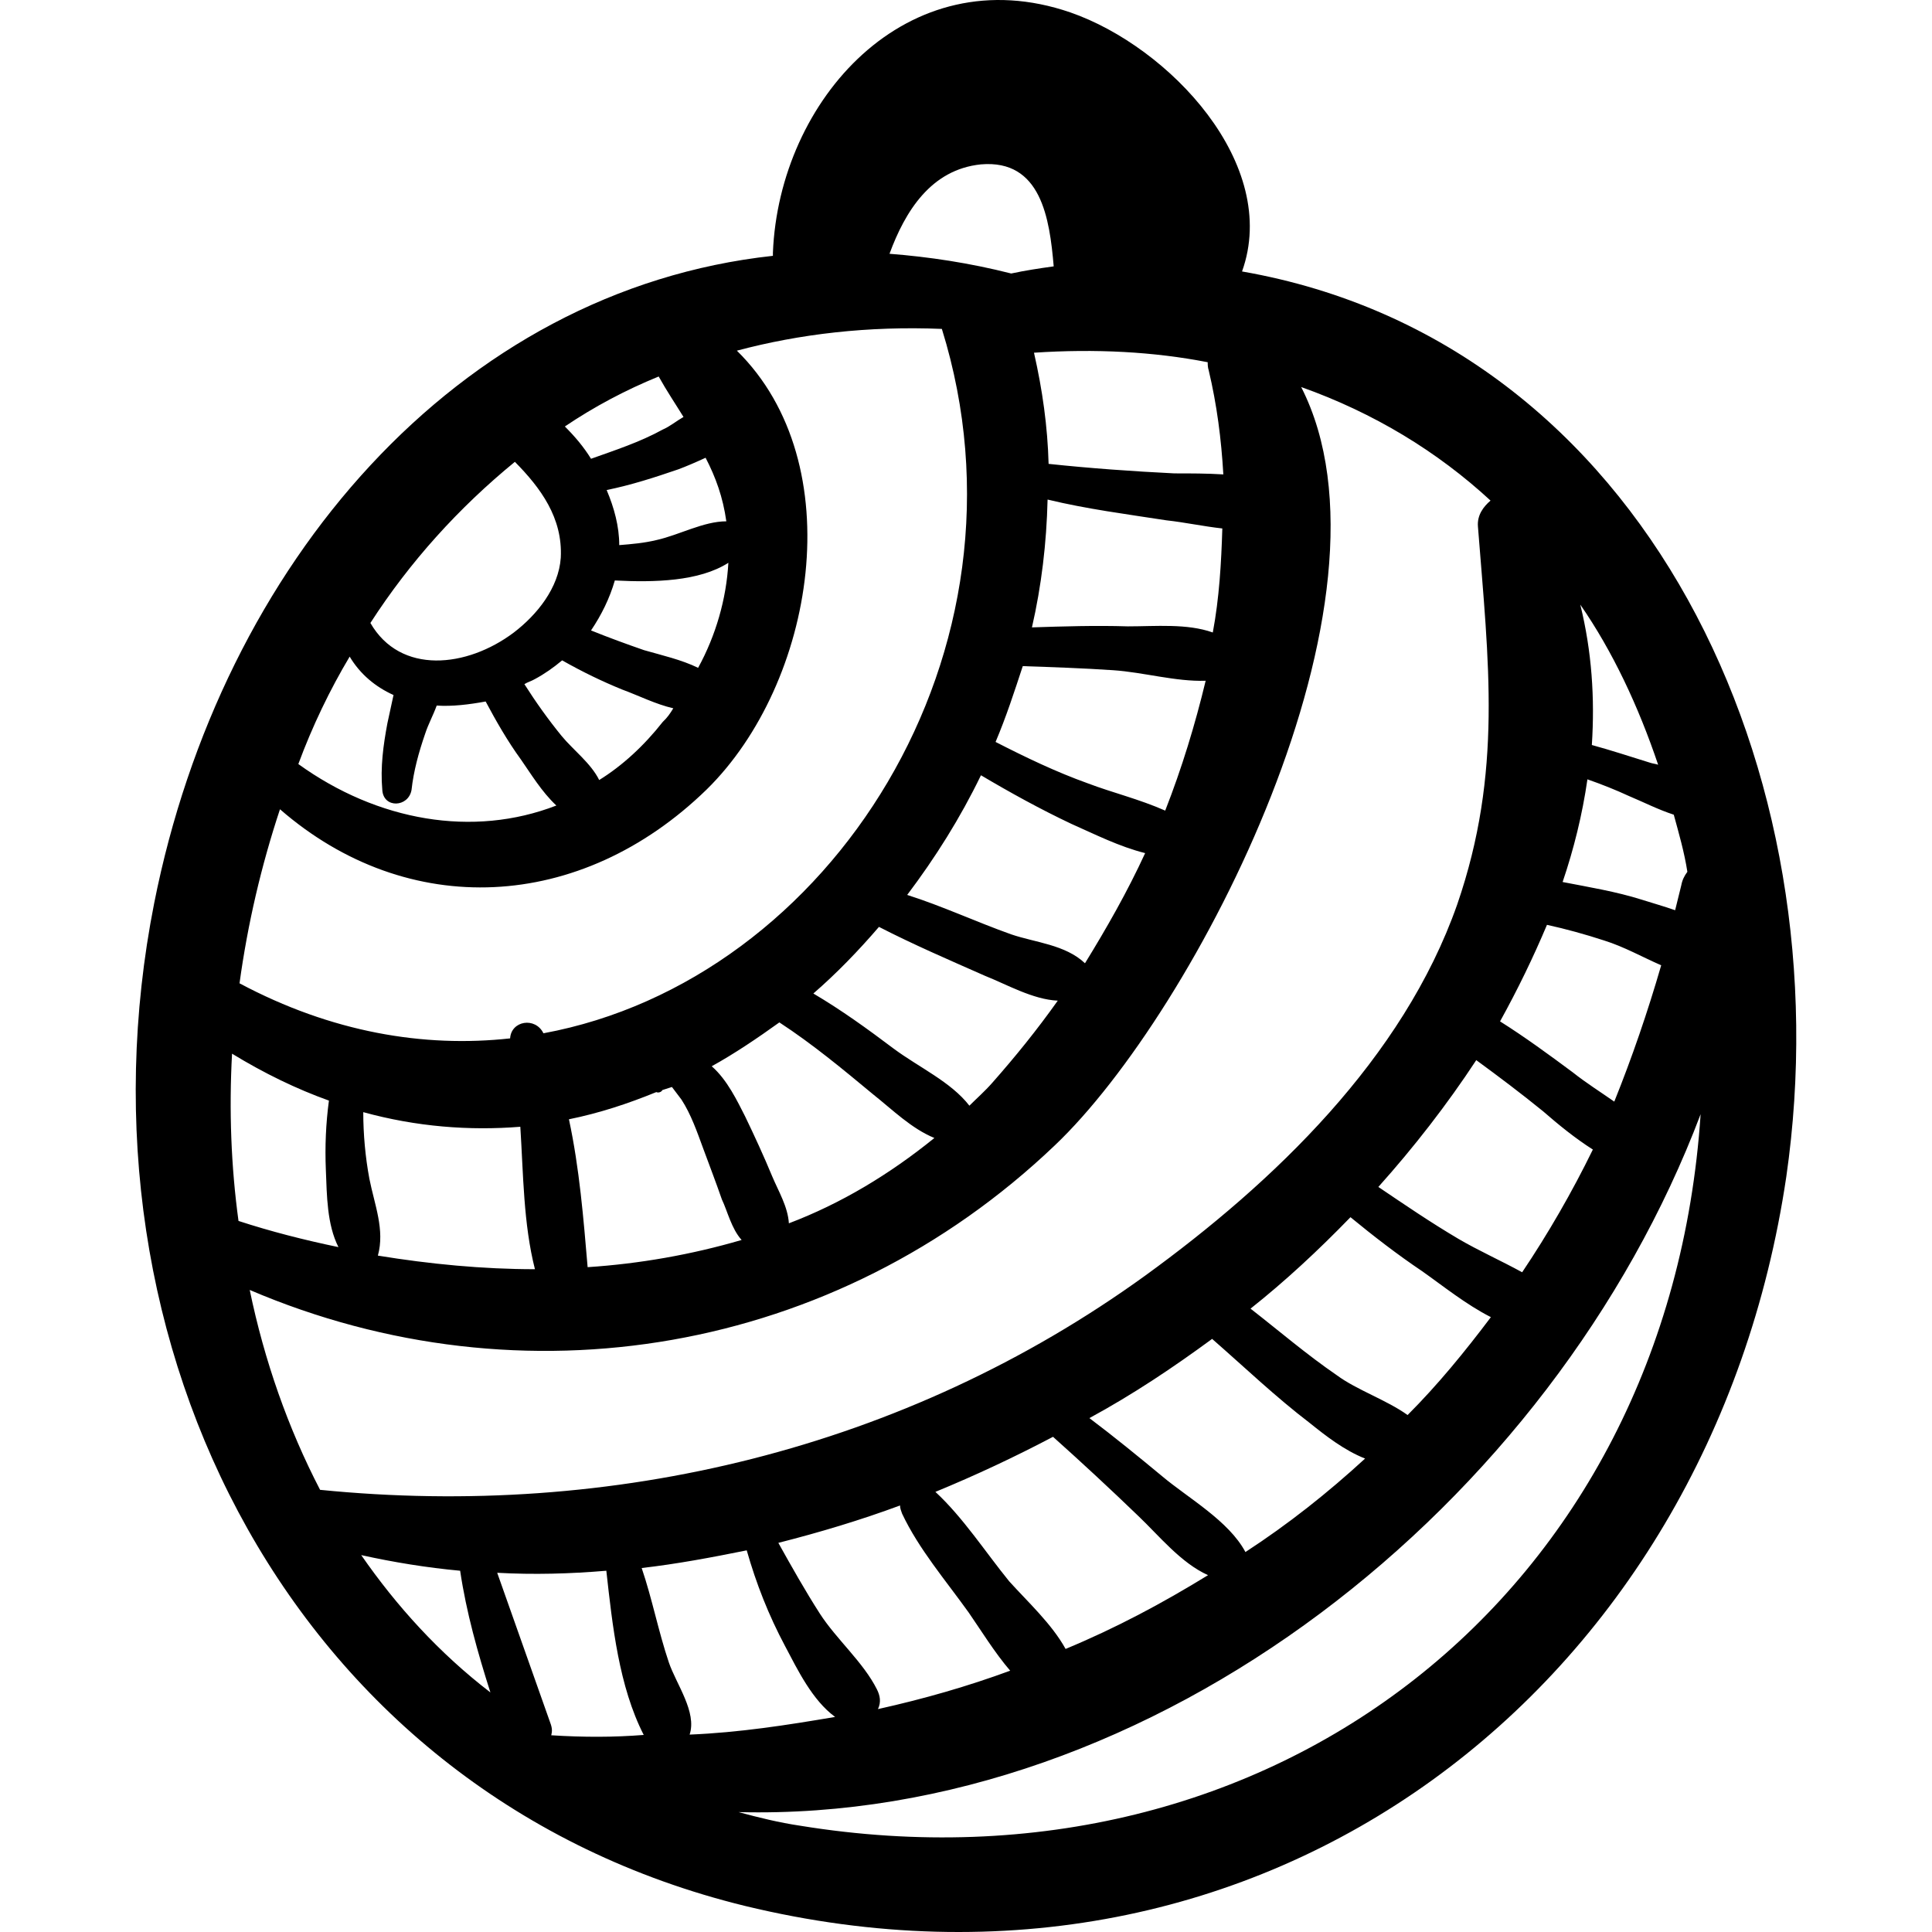 <?xml version="1.0" encoding="iso-8859-1"?>
<!-- Uploaded to: SVG Repo, www.svgrepo.com, Generator: SVG Repo Mixer Tools -->
<!DOCTYPE svg PUBLIC "-//W3C//DTD SVG 1.1//EN" "http://www.w3.org/Graphics/SVG/1.1/DTD/svg11.dtd">
<svg fill="#000000" version="1.1" id="Capa_1" xmlns="http://www.w3.org/2000/svg" xmlns:xlink="http://www.w3.org/1999/xlink" 
	 width="800px" height="800px" viewBox="0 0 568.319 568.319"
	 xml:space="preserve">
<g>
	<path d="M365.358,79.852c11.301-31.5-21.4-66.1-50.5-76.2c-48-16.5-85.7,25.7-87.5,70.7c0,0.3,0,0.6,0,0.9
		c-92.7,10.1-162.2,90.6-182,190.4c-25.7,130,41,262.5,173.8,295c152.7,37,284-64,306.299-214.5
		C542.559,227.652,484.458,100.652,365.358,79.852z M487.758,224.952c-0.9-0.3-1.5-0.3-2.4-0.6c-5.799-1.8-11.6-3.7-17.1-5.2
		c0.9-13.8,0-27.5-3.4-41.3C474.358,191.552,481.958,207.752,487.758,224.952z M466.958,229.252c4.301,1.5,8.301,3.1,12.201,4.9
		c4.299,1.8,8.6,4,13.199,5.5c1.5,5.5,3.1,11,4,16.8c-0.9,1.2-1.5,2.4-1.799,4c-0.602,2.4-1.201,4.9-1.801,7.3
		c-3.4-1.2-6.699-2.1-9.801-3.1c-7.6-2.4-15.6-3.7-23.299-5.2C462.958,249.752,465.458,239.652,466.958,229.252z M455.059,272.052
		c5.5,1.2,11.299,2.8,16.799,4.6c5.801,1.8,11.301,4.9,16.801,7.3c-4,13.799-8.6,27.2-13.801,40.1c-4-2.801-8.299-5.5-12.199-8.601
		c-7-5.2-14.1-10.399-21.4-15C446.458,291.052,451.059,281.552,455.059,272.052z M257.958,496.951c-4-8-11.9-14.7-16.8-22.3
		c-4.3-6.7-8.3-13.8-12.2-20.8c12.2-3.101,24.2-6.7,35.8-11c0,0.899,0.3,1.5,0.6,2.399c4.9,10.4,12.8,19.601,19.6,29.101
		c3.4,4.899,7.701,11.899,12.201,17.1c-12.5,4.601-25.4,8.3-38.9,11.3C259.258,500.651,258.858,498.751,257.958,496.951z
		 M296.858,465.151c-7-8.6-13.5-18.7-21.7-26.3c11.901-4.9,23.6-10.4,34.6-16.2c8.6,7.7,16.801,15.3,25.1,23.3
		c6.1,5.8,12.5,13.8,20.5,17.4c-13.5,8.3-27.199,15.6-41.9,21.7C309.358,477.651,302.358,471.251,296.858,465.151z M341.858,434.251
		c-7-5.8-14.1-11.6-21.4-17.1c12.9-7,24.801-15,36.102-23.3c9.5,8.3,18.699,17.1,28.799,24.8c4.6,3.7,10.1,8,16.201,10.4
		c-11,10.1-22.602,19.3-35.201,27.5C361.458,447.352,349.458,440.651,341.858,434.251z M393.258,404.552
		c-8.9-6.101-16.801-12.9-25.4-19.601c10.1-8,19.9-17.1,29.4-26.899c6.699,5.5,13.801,11,21.1,15.899c6.1,4.3,12.9,9.8,20.201,13.5
		c-7.602,10.101-15.602,19.9-24.5,28.8C407.958,411.852,399.059,408.852,393.258,404.552z M429.059,364.451
		c-8.301-4.899-15.9-10.1-23.602-15.3c10.4-11.6,20.201-24.2,28.801-37.3c6.699,4.899,13.199,9.8,19.6,15c4.6,4,9.5,8,14.701,11.3
		c-6.102,12.5-13.201,24.8-20.801,36.1C441.559,370.852,434.858,367.852,429.059,364.451z M209.358,313.651
		c6.7-3.7,13.5-8.3,19.9-12.9c9.8,6.4,18.7,13.801,27.5,21.101c5.8,4.6,11.3,10.1,18.1,12.899c-13.2,10.7-27.5,19.301-42.8,25.101
		c-0.3-4.9-3.1-9.5-4.9-13.8c-2.4-5.801-5.2-11.9-8-17.7C216.958,324.052,213.958,317.651,209.358,313.651z M218.158,364.751
		c-14.7,4.301-30,7-45.3,8c-1.2-14.1-2.4-29.1-5.5-43.5c8.9-1.8,17.4-4.6,25.7-8c0.6,0.301,1.5,0,1.8-0.6l0,0
		c0.9-0.3,1.8-0.6,2.8-0.9c0.9,1.2,1.8,2.4,2.8,3.7c2.8,4.3,4.6,9.5,6.4,14.4c1.8,4.899,3.7,9.8,5.5,15
		C213.958,356.151,215.158,361.451,218.158,364.751z M262.858,308.451c-7.7-5.8-15.3-11.3-23.6-16.2
		c6.7-5.8,13.2-12.499,19.3-19.599c10.1,5.2,20.8,9.8,31.2,14.4c6.1,2.399,14.1,7,21.4,7.3c-6.1,8.6-12.5,16.5-19.301,24.2
		c-2.1,2.399-4.6,4.6-6.7,6.699C279.758,318.251,270.258,313.951,262.858,308.451z M297.458,274.852
		c-10.398-3.7-20.199-8.3-30.599-11.6c8.3-11,15.6-22.6,21.701-35.2c8.6,5.1,17.5,10,26.6,14.3c7,3.1,14.1,6.7,21.699,8.6
		c-5.199,11.3-11.299,22-17.699,32.4C313.358,277.852,304.458,277.252,297.458,274.852z M320.059,230.452
		c-9.5-3.4-18.4-7.7-27.201-12.2c3.1-7.3,5.5-14.7,8-22.3c8.9,0.3,17.701,0.6,26.6,1.2c8.9,0.6,18.4,3.4,27.201,3.1
		c-3.1,12.9-7,25.7-11.9,38.2C335.059,235.052,327.159,233.152,320.059,230.452z M331.758,184.252c-9.5-0.3-19,0-28.199,0.3
		c2.799-12.2,4.299-24.8,4.6-37.6c11.6,2.8,23.299,4.3,34.9,6.1c5.5,0.6,11,1.8,16.5,2.4c-0.301,10.1-0.9,20.5-2.801,30.6
		C349.159,183.352,339.958,184.252,331.758,184.252z M355.258,106.552c0,0.6,0,1.5,0.301,2.4c2.398,10.1,3.699,20.2,4.299,30.6
		c-4.9-0.3-9.5-0.3-14.4-0.3c-12.199-0.6-24.799-1.5-37-2.8c-0.299-11-1.799-21.7-4.299-32.7
		C322.258,102.552,339.358,103.452,355.258,106.552z M288.559,48.352c17.699-1.5,20.199,15.9,21.398,30
		c-4.299,0.6-8.299,1.2-12.5,2.1c-12.2-3.1-24.199-4.9-35.799-5.8C266.258,62.152,273.858,49.852,288.559,48.352z M213.658,153.352
		c-6.7,0-13.8,4-20.5,5.5c-3.7,0.9-7.3,1.2-11,1.5c0-5.5-1.5-11-3.7-16.2c7.3-1.5,14.1-3.7,21.1-6.1c2.4-0.9,5.2-2.1,8-3.4
		C210.558,140.452,212.658,146.252,213.658,153.352z M214.258,165.552c-0.6,10.7-3.7,21.4-8.9,30.9c-4.9-2.4-10.7-3.7-15.9-5.2
		c-5.2-1.8-10.4-3.7-15.6-5.8c3.1-4.6,5.5-9.5,7-14.7C192.458,171.352,205.658,171.052,214.258,165.552z M193.758,110.752
		c2.4,4.3,4.9,8,7.3,11.9c-2.1,1.2-4,2.8-6.1,3.7c-6.7,3.7-14.1,6.1-21.1,8.6c-2.1-3.4-4.6-6.4-7.7-9.5
		C174.758,119.652,183.958,114.752,193.758,110.752z M183.058,202.852c4.9,1.8,9.8,4.3,15,5.5c-0.9,1.5-1.8,2.8-3.1,4
		c-5.5,7-11.9,12.9-18.7,17.1c-2.4-4.9-7.7-8.9-11-12.9c-4-4.9-7.7-10.1-11-15.3c0.9-0.6,2.1-0.9,3.1-1.5c2.8-1.5,5.5-3.4,8-5.5
		C171.358,197.652,177.158,200.452,183.058,202.852z M151.458,135.852c7.6,7.7,14.1,16.5,13.5,28.2c-0.6,8.9-7,16.8-13.8,22
		c-13.8,10.4-33.4,12.5-42.2-2.8C120.558,165.252,134.958,149.352,151.458,135.852z M102.858,193.152c3.1,5.2,7.6,8.9,12.9,11.3
		c-0.6,2.8-1.2,5.5-1.8,8.3c-1.2,6.4-2.1,12.9-1.5,19.6c0.3,5.5,7.7,5.2,8.6,0c0.6-5.5,2.1-11,4-16.5c0.9-2.8,2.4-5.5,3.4-8.3
		c4.6,0.3,9.5-0.3,14.4-1.2c3.1,5.8,6.4,11.6,10.4,17.1c2.8,4,6.1,9.5,10.4,13.5c-24.5,9.5-52.6,4.6-75.9-12.2
		C91.858,213.652,97.058,202.852,102.858,193.152z M82.358,238.052c37.6,32.7,88.4,30.3,125.5-5.8c31.8-31.2,42.8-95.8,8.9-129.1
		c18.4-4.9,38.6-7.3,60.3-6.4c29.399,94.6-32.7,191.6-117.2,207.199c-2.4-4.899-9.5-3.7-9.8,1.5c-25.4,2.8-52.6-1.8-79.6-16.2
		C72.858,271.752,76.858,254.652,82.358,238.052z M108.658,346.751c-1.2-6.399-1.8-13.199-1.8-19.6c15.6,4.3,31.2,5.5,46.2,4.3
		c0.9,14.101,0.9,28.5,4.3,41.9c-15.3,0-30.9-1.5-46.2-4C113.258,361.751,110.158,354.352,108.658,346.751z M68.258,309.951
		c9.5,5.8,19,10.4,28.5,13.8c-0.9,6.7-1.2,13.5-0.9,20.5c0.3,7.301,0.3,15.9,3.7,22.601c-10.1-2.101-19.9-4.601-29.4-7.7
		C67.958,343.052,67.358,326.552,68.258,309.951z M73.458,379.451c80.2,34.3,172.3,19,236.8-42.5
		c41.301-39.2,104.301-160.699,72.5-223.099c21.4,7.6,40.1,19,55.699,33.4c-2.1,1.8-4,4.3-3.699,7.7c3.1,39.8,7.301,72.2-6.1,111.1
		c-15.9,45.3-53.9,81.699-91.801,109.199c-70.7,51.101-156.7,71.601-242.7,63C84.758,420.151,77.758,400.251,73.458,379.451z
		 M106.258,457.451c9.5,2.101,19.3,3.7,29.1,4.601c1.8,12.199,5.2,24.199,8.9,35.8C129.158,486.251,116.658,472.451,106.258,457.451
		z M162.158,510.451c0.3-1.2,0.3-2.1-0.3-3.7c-5.2-14.699-10.4-29.399-15.6-44.1c10.7,0.6,21.4,0.3,32.1-0.6
		c1.8,16.199,3.7,34,11,48.3l0,0C180.558,511.052,171.658,511.052,162.158,510.451z M196.758,489.052c-3.1-9.2-4.9-18.7-8-27.801
		c10.4-1.199,20.5-3.1,30.9-5.199c2.8,9.8,6.4,19,11.3,28.199c3.7,7,8,15.9,14.7,20.801c-14.1,2.399-28.2,4.6-42.8,5.199
		C205.058,503.651,198.958,495.451,196.758,489.052z M235.358,537.052c-6.1-0.9-12.2-2.4-18.1-4c122.4,3.1,239.6-90.601,283-205.301
		C490.858,468.852,374.258,559.651,235.358,537.052z"/>
</g>
</svg>